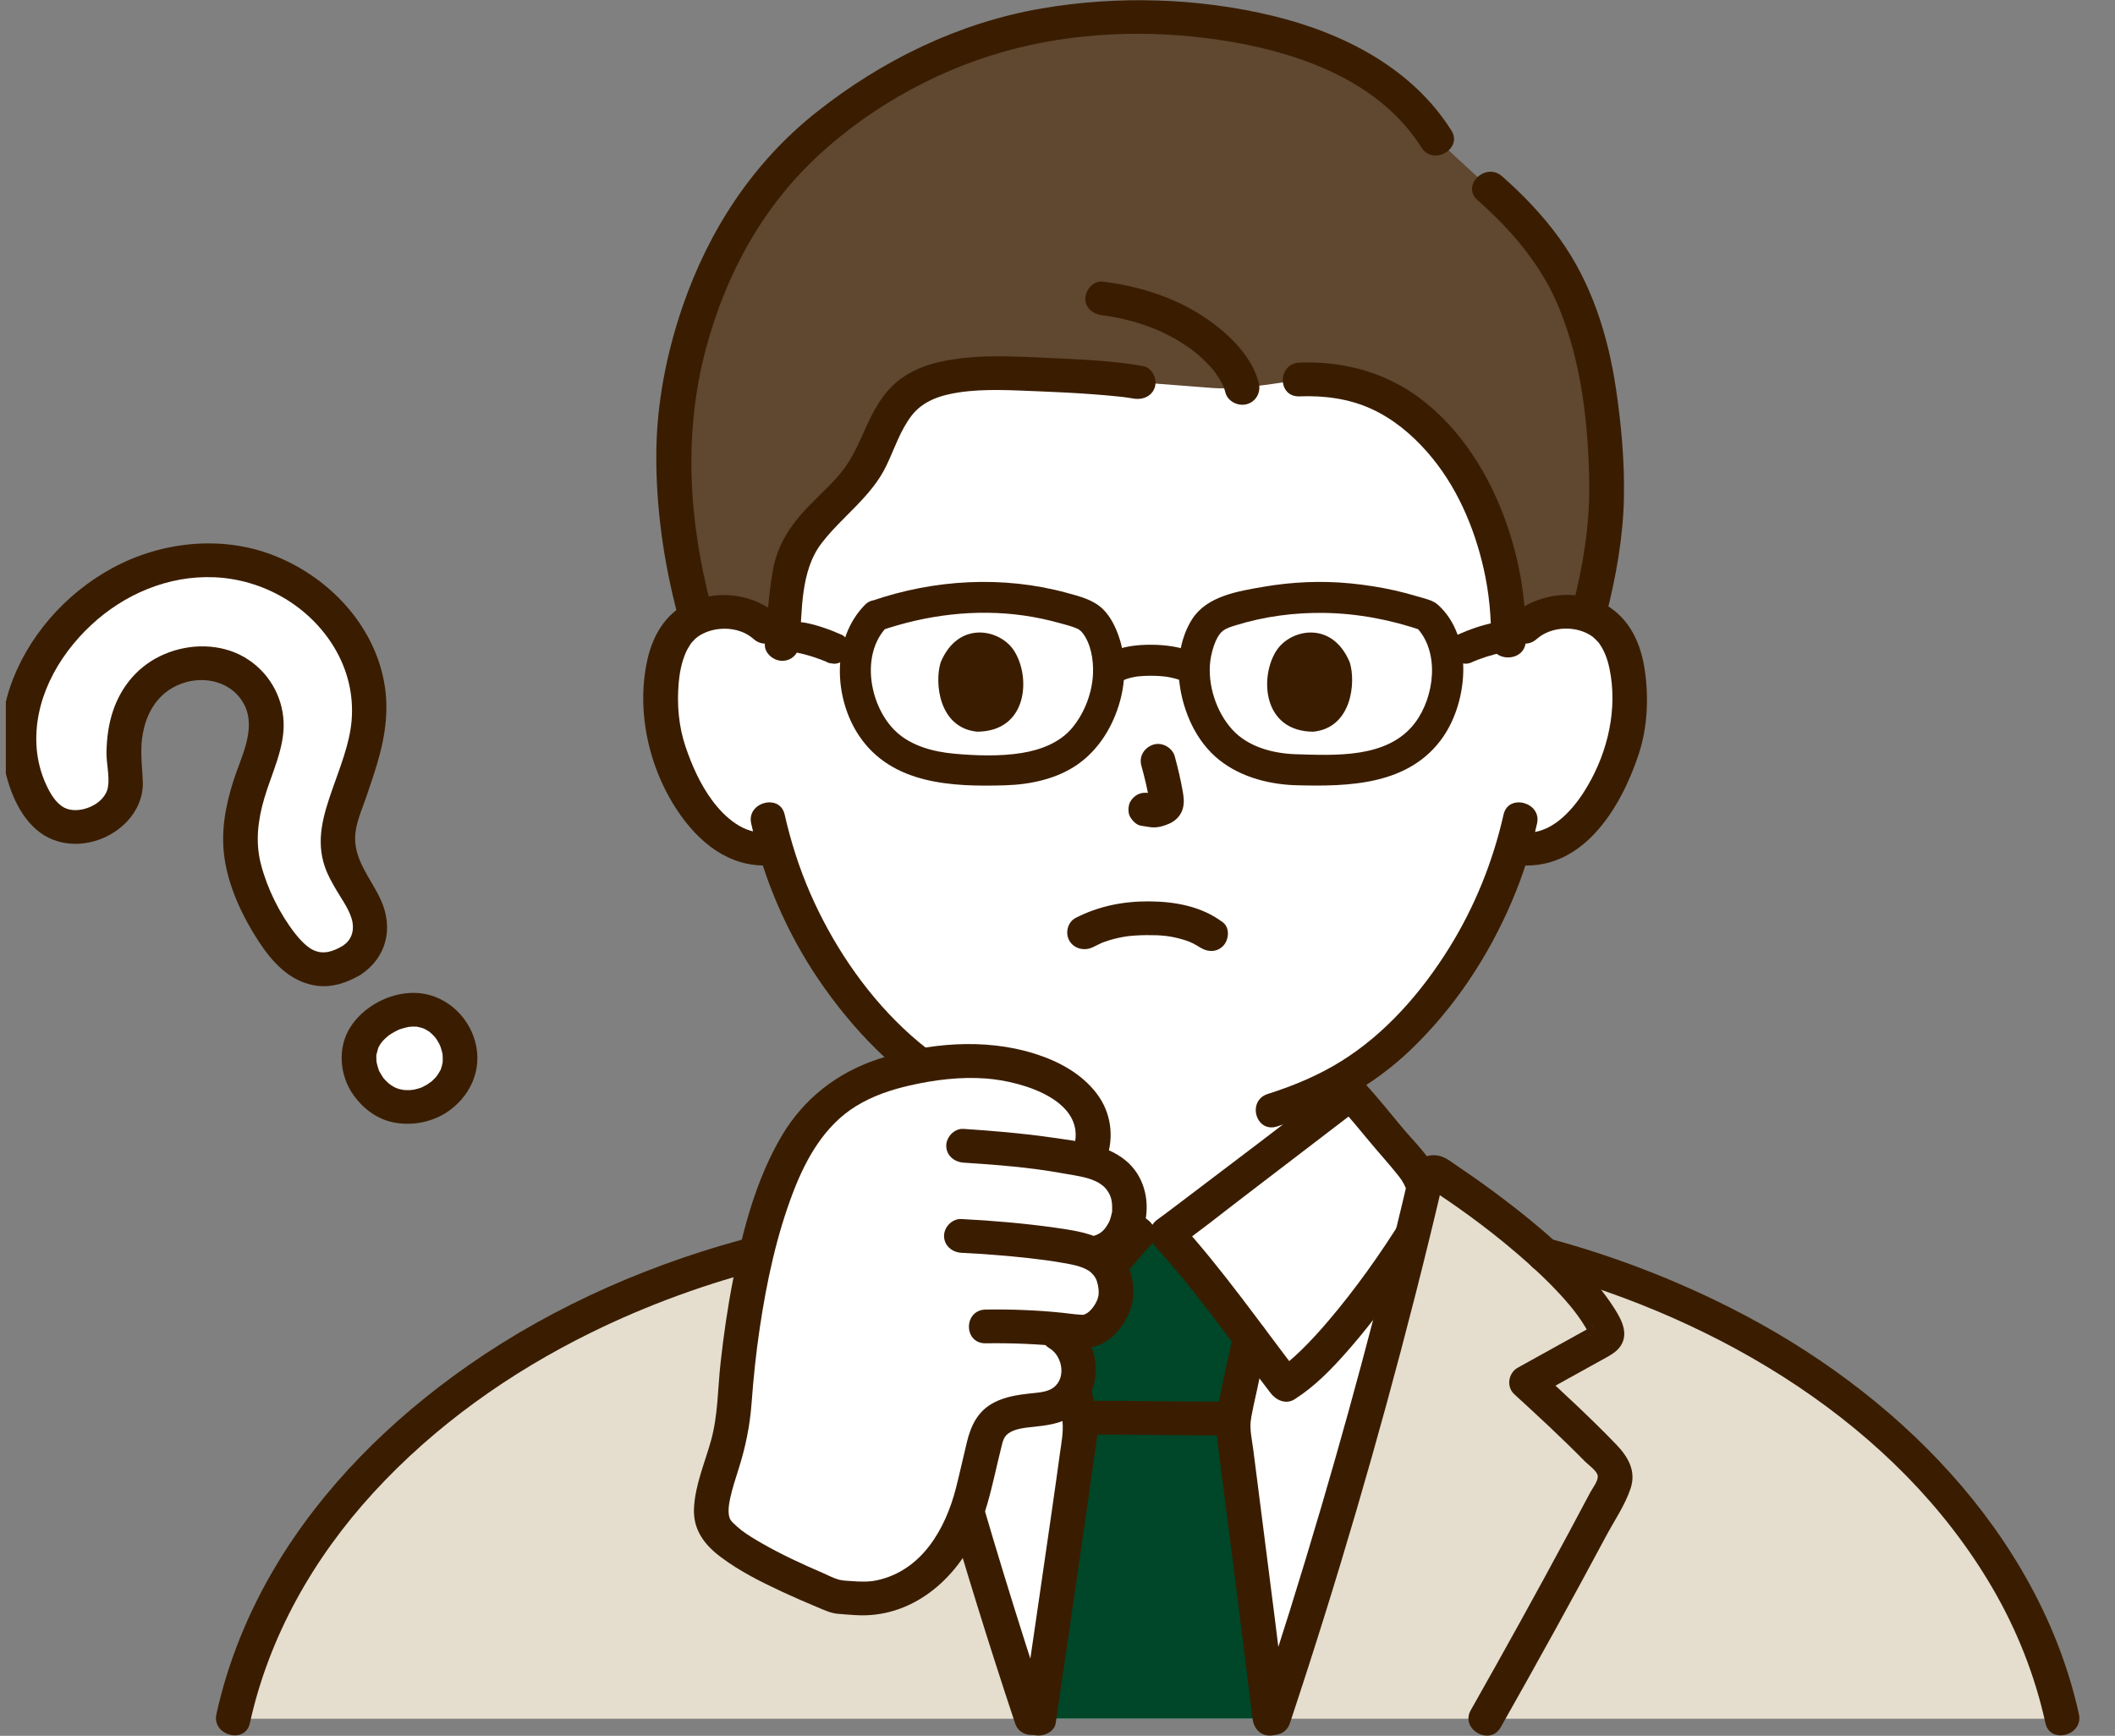 <svg width="251" height="206" viewBox="0 0 251 206" fill="none" xmlns="http://www.w3.org/2000/svg">
<rect x="0" y="0" width="251" height="206" fill="#808080" stroke="none"/>
<g clip-path="url(#clip0_1108_1147)">
<path d="M180.913 74.427C182.367 73.069 184.325 72.559 185.999 72.617C189.645 72.742 191.196 74.659 191.864 75.785C193.856 79.145 193.772 85.336 192.434 89.167C191.487 91.88 189.936 96.03 186.194 99.007C184.498 100.356 181.92 101.199 179.566 100.535C177.897 106.198 174.853 113.045 169.474 119.41C165.925 123.61 162.516 126.469 158.635 128.594V131.051C153.7 134.845 139.719 145.548 138.478 146.402H135.059C133.75 145.5 118.242 133.624 114.165 130.486C114.165 130.279 114.165 129.974 114.165 129.611C109.82 127.303 105.872 123.872 102.101 119.41C96.74 113.067 93.699 106.246 92.026 100.595C89.734 101.145 87.266 100.313 85.624 99.007C81.883 96.03 80.332 91.88 79.384 89.167C78.047 85.336 77.963 79.145 79.955 75.785C80.623 74.659 82.174 72.742 85.819 72.617C87.495 72.559 89.452 73.069 90.905 74.427C90.905 74.427 78.77 31.551 134.66 31.551C190.55 31.551 180.913 74.427 180.913 74.427H180.913Z" fill="white"/>
<path d="M112.099 130.775V134.863C112.099 136.23 112.161 137.558 111.58 138.833C110.465 141.28 108.105 142.643 105.712 143.765C102.693 145.179 99.439 146.224 96.319 147.418C95.285 147.813 94.563 148.759 94.88 149.882C95.151 150.84 96.373 151.679 97.414 151.28C101.139 149.855 105.062 148.636 108.605 146.826C111.539 145.327 114.043 143.348 115.372 140.332C116.671 137.382 116.219 133.915 116.219 130.775C116.219 128.197 112.099 128.193 112.099 130.775Z" fill="#3A1D00"/>
<path d="M156.571 129.758V134.276C156.571 136.043 156.482 137.892 157.1 139.583C158.277 142.801 160.727 144.972 163.743 146.593C167.382 148.55 171.496 149.796 175.365 151.279C176.4 151.677 177.627 150.844 177.899 149.881C178.22 148.743 177.499 147.815 176.46 147.417C173.203 146.168 169.779 145.09 166.652 143.561C164.232 142.375 161.791 140.858 160.96 138.198C160.505 136.744 160.691 135.092 160.691 133.593V129.759C160.691 127.181 156.571 127.177 156.571 129.759V129.758Z" fill="#3A1D00"/>
<path d="M122.433 203.972C116.227 185.344 110.416 165.131 105.712 145.777C105.566 145.202 105.429 144.626 105.292 144.05C105.249 143.866 105.206 143.691 105.163 143.516C104.958 142.649 104.752 141.791 104.551 140.934C104.865 139.899 105.404 138.928 106.019 138.235C108.212 135.766 110.974 132.196 113.214 129.758C114.166 130.507 133.577 145.388 135.049 146.402H138.468C139.94 145.388 159.351 130.507 160.303 129.758C162.543 132.195 165.306 135.766 167.497 138.235C168.114 138.928 168.652 139.899 168.966 140.934C168.764 141.791 168.559 142.65 168.354 143.516C168.311 143.691 168.268 143.866 168.225 144.05C168.079 144.659 167.933 145.277 167.779 145.894C163.075 165.214 157.273 185.386 151.084 203.972H122.431H122.433Z" fill="white"/>
<path d="M150.704 203.971C148.687 187.396 146.326 169.712 146.326 169.152C146.326 168.034 147.099 164.854 147.202 164.354C147.692 162.089 147.925 160.918 148.365 158.769C145.12 154.503 140.947 149.105 138.474 146.4H135.054C132.622 149.06 128.547 154.323 125.327 158.553C125.336 158.576 125.339 158.588 125.339 158.588C125.954 160.421 126.446 162.101 126.944 163.653C127.554 165.556 128.172 167.517 128.206 169.52C128.223 170.455 125.794 186.921 123.305 203.971L150.704 203.971Z" fill="#004628"/>
<path d="M144.722 166.343C139.662 166.342 134.604 166.241 129.545 166.238C126.893 166.237 126.889 170.243 129.545 170.244C134.604 170.246 139.662 170.347 144.722 170.349C147.373 170.35 147.378 166.344 144.722 166.343Z" fill="#3A1D00"/>
<path d="M152.768 203.97C151.798 196.01 150.785 188.055 149.764 180.101C149.422 177.431 149.076 174.762 148.74 172.091C148.598 170.971 148.316 169.778 148.424 168.646C148.4 168.895 148.495 168.202 148.521 168.055C148.595 167.637 148.68 167.221 148.767 166.806C148.89 166.224 149.024 165.644 149.153 165.064C149.578 163.147 149.96 161.223 150.359 159.302C150.579 158.243 150.046 157.138 148.921 156.838C147.904 156.567 146.608 157.172 146.387 158.237C145.773 161.19 145.045 164.14 144.527 167.111C144.261 168.631 144.33 169.776 144.516 171.274C145.275 177.351 146.074 183.424 146.845 189.5C147.457 194.322 148.061 199.145 148.648 203.969C148.778 205.044 149.501 205.972 150.708 205.972C151.72 205.972 152.899 205.051 152.768 203.969V203.97Z" fill="#3A1D00"/>
<path d="M123.269 159.177C123.794 160.716 124.323 162.253 124.826 163.798C125.352 165.409 125.95 167.077 126.101 168.771C126.21 169.996 125.956 171.234 125.793 172.445C125.641 173.571 125.567 174.099 125.397 175.304C125.204 176.673 125.008 178.041 124.812 179.41C124.311 182.892 123.805 186.373 123.297 189.853C122.636 194.381 121.973 198.91 121.312 203.438C121.156 204.508 121.582 205.59 122.751 205.902C123.717 206.16 125.128 205.58 125.285 204.503C126.417 196.747 127.559 188.992 128.675 181.234C129.066 178.52 129.454 175.806 129.826 173.09C129.985 171.923 130.226 170.725 130.26 169.545C130.317 167.504 129.651 165.406 129.038 163.478C128.468 161.681 127.851 159.898 127.242 158.113C126.411 155.678 122.431 156.721 123.269 159.178L123.269 159.177Z" fill="#3A1D00"/>
<path d="M135.081 45.373C130.887 44.628 118.346 44.09 114.638 44.466C112.244 44.709 109.763 45.219 107.903 46.726C105.433 48.726 104.574 52.013 103.13 54.825C100.624 59.707 94.726 62.227 93.79 67.694C93.103 71.707 93.115 73.214 92.731 77.582C91.739 73.827 88.429 72.529 85.81 72.619C84.505 72.664 83.469 72.938 82.646 73.324C80.889 67.08 80.016 60.721 79.963 55.339C79.583 42.233 85.447 28.122 91.503 21.446C94.898 17.337 98.077 14.869 100.396 13.185C110.77 5.657 121.751 2.066 134.754 2.066C147.15 2.066 163.367 5.056 170.461 16.498L176.792 22.339C185.577 30.055 189.833 38.062 190.604 55.809C190.862 61.749 190.151 66.6 188.478 73.05C187.781 72.811 186.959 72.651 185.989 72.618C184.314 72.561 182.357 73.071 180.903 74.428C180.903 74.428 179.945 75.323 178.987 76.219L178.99 76.088C179.19 66.694 175.62 55.894 168.097 49.561C167.615 49.155 167.115 48.77 166.595 48.407C162.977 45.885 158.635 44.828 154.212 45.038C154.212 45.038 147.489 46.344 143.841 46.042C140.193 45.74 135.083 45.373 135.083 45.373H135.081Z" fill="#5F4730"/>
<path d="M89.147 97.724C90.621 104.233 93.296 110.548 97.061 116.122C101.079 122.068 106.366 127.647 112.791 131.169C116.062 132.962 119.643 134.184 123.356 134.734C124.455 134.897 125.57 134.465 125.89 133.335C126.158 132.388 125.558 131.035 124.451 130.872C111.11 128.895 101.176 117.53 96.148 105.995C94.837 102.989 93.842 99.847 93.119 96.659C92.549 94.143 88.576 95.208 89.147 97.724Z" fill="#3A1D00"/>
<path d="M178.439 96.66C177.169 102.266 175.007 107.64 171.944 112.552C168.703 117.75 164.432 122.678 159.12 125.97C156.419 127.644 153.498 128.86 150.459 129.823C147.949 130.617 149.023 134.487 151.555 133.686C157.526 131.795 162.905 128.902 167.399 124.599C172.632 119.59 176.645 113.49 179.447 106.912C180.712 103.942 181.701 100.865 182.412 97.725C182.981 95.213 179.01 94.14 178.439 96.66Z" fill="#3A1D00"/>
<path d="M135.446 90.83C135.831 92.258 136.2 93.708 136.421 95.169L136.347 94.637C136.373 94.837 136.385 95.034 136.363 95.236L136.437 94.704C136.422 94.797 136.402 94.884 136.369 94.973L136.577 94.495C136.549 94.558 136.518 94.611 136.479 94.668L136.801 94.263C136.755 94.317 136.712 94.359 136.655 94.402L137.072 94.089C136.96 94.159 136.84 94.217 136.718 94.271L137.21 94.069C137.015 94.149 136.823 94.206 136.615 94.238L137.162 94.166C136.974 94.188 136.791 94.186 136.603 94.165L137.151 94.237C136.94 94.209 136.733 94.159 136.523 94.131C135.948 94.056 135.459 94.035 134.936 94.333C134.508 94.576 134.1 95.052 133.989 95.53C133.869 96.042 133.894 96.618 134.197 97.073C134.464 97.477 134.913 97.926 135.427 97.993C135.887 98.053 136.333 98.168 136.801 98.188C137.507 98.218 138.167 98.01 138.799 97.73C139.574 97.386 140.179 96.72 140.385 95.908C140.559 95.221 140.482 94.608 140.363 93.92C140.12 92.522 139.788 91.137 139.418 89.765C139.145 88.752 137.934 88.036 136.884 88.367C135.811 88.704 135.152 89.745 135.446 90.83Z" fill="#3A1D00"/>
<path d="M111.636 78.602C110.891 80.956 111.376 86.373 115.964 86.834C122.029 86.799 122.351 80.25 120.309 77.171C118.638 74.65 113.724 73.601 111.636 78.602Z" fill="#3A1D00"/>
<path d="M160.183 78.603C160.928 80.957 160.443 86.374 155.855 86.835C149.79 86.799 149.468 80.251 151.509 77.171C153.18 74.65 158.094 73.602 160.183 78.603Z" fill="#3A1D00"/>
<path d="M92.356 73.009C89.405 70.404 85.012 69.888 81.463 71.661C78.903 72.939 77.474 75.51 76.862 78.15C75.406 84.436 77.053 91.561 80.831 96.832C83.499 100.553 87.289 103.275 92.146 102.615C93.249 102.465 93.852 101.097 93.584 100.151C93.258 98.997 92.157 98.601 91.05 98.752C88.322 99.124 85.928 96.915 84.484 94.94C83.078 93.018 82.123 90.862 81.365 88.634C80.537 86.202 80.325 83.603 80.543 81.058C80.643 79.893 80.873 78.694 81.321 77.605C81.472 77.238 81.662 76.886 81.879 76.552C81.966 76.417 82.058 76.282 82.158 76.156C81.916 76.462 82.376 75.943 82.461 75.859C83.077 75.25 84.175 74.782 85.266 74.654C86.771 74.478 88.306 74.84 89.443 75.843C91.402 77.572 94.324 74.748 92.356 73.01V73.009Z" fill="#3A1D00"/>
<path d="M182.36 75.843C184.117 74.291 187.088 74.184 188.997 75.555C189.102 75.631 189.509 76.015 189.742 76.284C189.53 76.039 189.768 76.317 189.838 76.424C189.941 76.582 190.043 76.74 190.136 76.904C190.712 77.913 190.994 79.098 191.167 80.23C191.889 84.98 190.539 89.985 187.945 94.027C186.468 96.329 183.883 99.178 180.753 98.753C179.652 98.603 178.54 99.013 178.219 100.151C177.954 101.089 178.549 102.465 179.658 102.615C187.687 103.707 192.328 95.958 194.453 89.575C195.526 86.353 195.684 82.796 195.186 79.462C194.762 76.62 193.63 73.882 191.173 72.162C187.674 69.71 182.558 70.264 179.447 73.01C177.48 74.747 180.4 77.573 182.361 75.843H182.36Z" fill="#3A1D00"/>
<path d="M190.629 72.992C191.764 68.49 192.608 63.909 192.716 59.265C192.817 54.89 192.421 50.47 191.779 46.143C190.842 39.827 188.887 33.578 185.086 28.31C183.121 25.586 180.794 23.153 178.262 20.921C176.302 19.192 173.38 22.016 175.349 23.753C179.496 27.41 182.965 31.526 185.012 36.507C187.717 43.09 188.515 50.434 188.605 57.47C188.668 62.386 187.857 67.164 186.656 71.927C186.026 74.431 189.997 75.499 190.63 72.992H190.629Z" fill="#3A1D00"/>
<path d="M172.243 15.484C167.607 8.112 159.486 3.925 151.071 1.888C142.195 -0.26 132.62 -0.543 123.622 1.002C113.763 2.696 104.678 7.158 96.944 13.273C89.295 19.32 84.084 27.397 80.986 36.434C79.065 42.04 77.919 47.984 77.888 53.901C77.853 60.312 78.771 66.733 80.41 72.936C81.07 75.431 85.045 74.373 84.384 71.871C81.726 61.816 81.081 51.333 83.816 41.23C86.19 32.463 90.507 24.499 97.332 18.251C103.803 12.33 112.053 7.869 120.713 5.706C129.05 3.624 138.082 3.531 146.538 5.032C155.078 6.549 163.966 9.999 168.687 17.504C170.068 19.7 173.633 17.689 172.245 15.482L172.243 15.484Z" fill="#3A1D00"/>
<path d="M135.63 43.437C132.031 42.814 128.323 42.651 124.678 42.491C121.252 42.341 117.715 42.112 114.297 42.495C111.58 42.798 108.9 43.406 106.717 45.096C104.689 46.666 103.553 48.93 102.553 51.198C101.683 53.172 100.81 55.028 99.338 56.651C97.933 58.201 96.335 59.578 94.972 61.164C93.237 63.183 92.098 65.32 91.676 67.932C91.222 70.751 91.003 73.578 90.771 76.42C90.682 77.5 91.781 78.423 92.831 78.423C94.019 78.423 94.802 77.502 94.891 76.42C95.213 72.478 94.966 67.76 97.51 64.454C99.976 61.251 103.403 58.978 105.192 55.263C106.144 53.286 106.828 51.085 108.189 49.32C109.551 47.555 111.652 46.89 113.814 46.565C116.952 46.094 120.262 46.33 123.418 46.446C125.574 46.526 127.729 46.64 129.88 46.803C130.832 46.875 131.783 46.956 132.732 47.057C132.872 47.072 133.012 47.087 133.152 47.103C133.233 47.112 134.05 47.217 133.565 47.151C133.889 47.195 134.213 47.244 134.534 47.3C135.629 47.49 136.755 47.012 137.068 45.901C137.342 44.932 136.731 43.627 135.63 43.437Z" fill="#3A1D00"/>
<path d="M149.396 45.505C148.704 42.642 146.39 40.205 144.073 38.452C140.228 35.543 135.654 34.027 130.861 33.414C129.756 33.273 128.801 34.435 128.801 35.417C128.801 36.616 129.753 37.278 130.861 37.42C132.976 37.69 135.098 38.246 137.068 39.041C137.617 39.262 138.677 39.778 139.387 40.177C139.776 40.397 140.158 40.628 140.532 40.871C140.726 40.997 140.917 41.126 141.107 41.258C141.17 41.302 141.62 41.629 141.311 41.398C141.931 41.861 142.517 42.373 143.065 42.916C143.297 43.145 143.522 43.382 143.738 43.626C143.858 43.761 143.974 43.9 144.091 44.039C144.185 44.154 144.156 44.117 144.003 43.927C144.063 44.004 144.122 44.081 144.18 44.16C144.515 44.633 144.834 45.11 145.095 45.626C145.148 45.731 145.191 45.845 145.249 45.948C144.976 45.462 145.165 45.731 145.214 45.885C145.286 46.114 145.366 46.337 145.423 46.57C145.677 47.623 146.914 48.248 147.957 47.969C149.066 47.673 149.651 46.562 149.396 45.505Z" fill="#3A1D00"/>
<path d="M181.063 76.085C181.163 70.183 179.931 64.298 177.492 58.897C175.039 53.462 170.97 48.157 165.46 45.37C161.999 43.619 158.111 42.88 154.225 43.033C151.583 43.138 151.569 47.144 154.225 47.039C157.125 46.925 160.079 47.305 162.73 48.516C165.323 49.7 167.486 51.506 169.343 53.607C172.816 57.54 174.955 62.515 176.086 67.54C176.719 70.351 176.992 73.21 176.943 76.086C176.9 78.665 181.02 78.666 181.064 76.086L181.063 76.085Z" fill="#3A1D00"/>
<path d="M158.854 131.174C160.146 132.588 161.364 134.063 162.582 135.537C163.724 136.918 164.958 138.25 166.059 139.66C166.879 140.711 167.418 142.165 167.115 143.48C167.199 143.115 167.061 143.579 166.964 143.745C166.79 144.04 166.61 144.332 166.428 144.623C163.796 148.842 160.882 152.952 157.646 156.753C156.61 157.97 155.534 159.159 154.382 160.273C153.897 160.743 153.398 161.2 152.879 161.634C152.276 162.136 152.246 162.164 151.549 162.606L154.368 163.325C149.631 157.177 145.174 150.745 139.934 144.985L139.516 148.131C142.287 146.206 144.922 144.069 147.601 142.026C151.335 139.178 155.065 136.324 158.79 133.465C159.783 132.703 160.782 131.946 161.768 131.173C162.634 130.493 162.496 129.048 161.768 128.34C160.911 127.507 159.723 127.659 158.855 128.34C152.744 133.136 146.527 137.811 140.334 142.506C139.942 142.803 139.55 143.099 139.158 143.395C138.996 143.517 138.834 143.639 138.672 143.761C138.395 143.97 138.764 143.692 138.794 143.67C138.704 143.737 138.613 143.806 138.522 143.873C138.163 144.142 137.806 144.416 137.437 144.672C136.317 145.45 136.082 146.787 137.019 147.818C142.029 153.323 146.282 159.471 150.81 165.346C151.451 166.178 152.611 166.71 153.629 166.065C156.025 164.546 158.025 162.483 159.872 160.381C162.025 157.933 164.012 155.34 165.906 152.699C167.325 150.72 168.7 148.707 169.987 146.644C170.352 146.058 170.761 145.462 170.999 144.811C171.699 142.892 171.221 140.708 170.37 138.915C169.461 137.001 167.748 135.424 166.398 133.794C164.878 131.958 163.378 130.104 161.768 128.34C160.004 126.408 157.098 129.25 158.855 131.173L158.854 131.174Z" fill="#3A1D00"/>
<path d="M111.756 128.342C110.385 129.845 109.094 131.414 107.802 132.979C106.519 134.531 105.07 136.018 103.897 137.649C102.104 140.143 101.598 143.455 103.211 146.116C106.025 150.759 109.276 155.223 112.792 159.384C114.873 161.847 117.129 164.312 119.895 166.066C120.903 166.705 122.074 166.178 122.714 165.347C127.242 159.472 131.495 153.323 136.505 147.819C137.443 146.788 137.208 145.451 136.087 144.673C135.775 144.456 135.473 144.226 135.168 143.999C135.053 143.913 134.938 143.827 134.823 143.741C134.566 143.549 135.19 144.019 134.748 143.684C134.423 143.438 134.097 143.193 133.772 142.946C132.066 141.656 130.365 140.36 128.664 139.063C124.966 136.242 121.272 133.416 117.583 130.584C116.611 129.838 115.633 129.098 114.669 128.341C113.804 127.663 112.602 127.519 111.756 128.341C111.033 129.044 110.886 130.491 111.756 131.174C117.932 136.02 124.215 140.746 130.475 145.489C131.645 146.375 132.8 147.292 134.008 148.131L133.59 144.985C128.349 150.745 123.893 157.177 119.156 163.325L121.975 162.606C121.096 162.049 120.409 161.471 119.48 160.597C118.486 159.662 117.553 158.667 116.652 157.647C114.748 155.491 112.999 153.211 111.324 150.882C109.965 148.995 108.651 147.076 107.406 145.115C107.07 144.586 106.702 144.056 106.418 143.499C106.39 143.444 106.294 143.19 106.361 143.395C106.401 143.516 106.318 142.884 106.318 142.727C106.325 142.019 106.531 141.301 106.845 140.665C107.675 138.975 109.29 137.534 110.489 136.084C111.858 134.427 113.219 132.763 114.669 131.173C116.425 129.251 113.521 126.408 111.756 128.341V128.342Z" fill="#3A1D00"/>
<path d="M109.927 203.971H122.444C116.238 185.343 110.427 165.13 105.723 145.776C105.577 145.2 105.44 144.624 105.303 144.049C105.26 143.865 105.217 143.69 105.174 143.515C104.873 142.246 104.573 140.994 104.281 139.734C104.144 139.166 103.474 138.899 102.968 139.225C99.397 141.52 94.736 144.892 90.736 148.489C83.037 150.416 75.543 153.196 68.436 156.751C49.234 166.348 32.221 182.898 27.672 203.971H109.927Z" fill="#E5DECE"/>
<path d="M162.203 203.971H151.09C157.279 185.385 163.081 165.213 167.785 145.893C167.94 145.275 168.086 144.658 168.231 144.049C168.274 143.865 168.317 143.69 168.36 143.515C168.661 142.246 168.961 140.994 169.253 139.734C169.39 139.166 170.06 138.899 170.566 139.225C174.274 141.612 179.158 145.159 183.261 148.906C190.394 150.809 197.339 153.446 203.948 156.751C223.15 166.348 240.163 182.898 244.721 203.971H162.203Z" fill="#E5DECE"/>
<path d="M92.2 149.908C94.174 148.142 96.231 146.461 98.361 144.876C99.329 144.157 100.31 143.454 101.303 142.768C101.809 142.418 102.319 142.072 102.832 141.731C103.053 141.584 103.275 141.438 103.498 141.292L103.758 141.123C104.31 140.822 104.063 140.801 103.017 141.06L102.278 140.342C102.582 140.73 102.759 142.214 102.924 142.912C103.166 143.93 103.408 144.949 103.657 145.966C104.158 148 104.656 150.033 105.168 152.064C106.243 156.328 107.357 160.583 108.509 164.827C110.839 173.414 113.32 181.963 115.954 190.467C117.409 195.161 118.912 199.842 120.465 204.507C121.278 206.95 125.257 205.905 124.438 203.442C120.752 192.366 117.346 181.201 114.195 169.969C112.606 164.306 111.083 158.624 109.63 152.926C108.919 150.14 108.229 147.349 107.546 144.556C107.232 143.278 106.932 141.996 106.629 140.715C106.297 139.309 106.02 137.793 104.421 137.265C102.802 136.73 101.603 137.7 100.344 138.546C99.173 139.333 98.02 140.143 96.882 140.976C94.257 142.897 91.706 144.913 89.287 147.076C87.332 148.825 90.251 151.653 92.201 149.908L92.2 149.908Z" fill="#3A1D00"/>
<path d="M153.081 204.504C158.634 187.814 163.57 170.925 167.913 153.899C168.516 151.538 169.104 149.174 169.683 146.808C169.939 145.762 170.191 144.715 170.441 143.668C170.591 143.038 170.741 142.408 170.89 141.778C170.99 141.353 171.129 140.518 171.268 140.341L170.529 141.06C170.259 141.258 169.002 140.611 169.914 141.205C170.133 141.347 170.352 141.491 170.569 141.635C170.98 141.908 171.39 142.185 171.797 142.463C172.671 143.061 173.535 143.672 174.39 144.295C176.299 145.686 178.153 147.149 179.945 148.68C181.796 150.262 183.59 151.916 185.23 153.706C185.929 154.469 186.606 155.255 187.212 156.092C187.531 156.533 187.836 156.985 188.118 157.45C188.225 157.625 188.329 157.803 188.428 157.982C188.501 158.112 188.571 158.243 188.638 158.377C188.73 158.535 188.73 158.55 188.638 158.424L188.92 157.413C189.214 157.261 189.202 157.274 188.886 157.454C188.704 157.555 188.522 157.657 188.339 157.758C187.974 157.96 187.608 158.162 187.244 158.364C186.452 158.803 185.661 159.241 184.869 159.68C183.287 160.556 181.705 161.433 180.122 162.311C178.996 162.936 178.741 164.575 179.705 165.457C182.546 168.055 185.374 170.671 188.07 173.412C188.478 173.827 189.441 174.493 189.595 175.062C189.758 175.667 189.011 176.574 188.735 177.095C187.861 178.75 186.98 180.401 186.094 182.05C182.326 189.064 178.465 196.03 174.542 202.963C173.263 205.223 176.82 207.247 178.1 204.985C182.353 197.467 186.535 189.911 190.604 182.296C191.575 180.479 192.866 178.597 193.513 176.643C194.193 174.591 193.238 172.91 191.815 171.433C188.873 168.378 185.754 165.491 182.62 162.624L182.202 165.769C183.967 164.791 185.733 163.813 187.498 162.835C188.35 162.363 189.202 161.891 190.054 161.419C190.894 160.952 191.837 160.511 192.363 159.679C193.407 158.028 192.181 156.156 191.244 154.754C190.258 153.277 189.099 151.896 187.882 150.593C185.313 147.841 182.414 145.375 179.428 143.061C177.981 141.939 176.509 140.848 175.01 139.793C174.363 139.337 173.71 138.888 173.052 138.447C172.389 138.003 171.682 137.407 170.893 137.193C170.048 136.965 169.166 137.141 168.449 137.602C167.515 138.202 167.283 139.158 167.05 140.149C166.641 141.889 166.228 143.628 165.802 145.364C164.892 149.081 163.96 152.794 162.995 156.498C161.056 163.937 159.002 171.347 156.835 178.726C154.404 187.007 151.832 195.248 149.106 203.442C148.288 205.901 152.265 206.954 153.08 204.507L153.081 204.504Z" fill="#3A1D00"/>
<path d="M29.655 204.504C31.9 194.253 37.182 184.916 44.334 177.122C51.583 169.222 60.484 162.892 70.184 158.128C76.91 154.825 83.988 152.261 91.28 150.421C93.845 149.774 92.757 145.909 90.185 146.557C77.87 149.665 65.937 154.806 55.583 162.033C46.388 168.451 38.273 176.488 32.601 186.062C29.401 191.463 27.018 197.339 25.681 203.438C25.13 205.953 29.101 207.027 29.655 204.503V204.504Z" fill="#3A1D00"/>
<path d="M182.726 150.838C204.224 156.615 225.135 169.129 236.396 188.355C239.352 193.402 241.5 198.822 242.746 204.504C243.299 207.023 247.271 205.958 246.719 203.439C244.379 192.776 238.852 183.052 231.507 174.878C224.21 166.755 215.114 160.12 205.283 155.165C198.449 151.721 191.24 148.969 183.821 146.976C181.261 146.288 180.169 150.152 182.726 150.839V150.838Z" fill="#3A1D00"/>
<path d="M129.743 112.386C130.074 112.216 130.406 112.054 130.744 111.9C130.811 111.87 131.159 111.735 130.851 111.853C130.523 111.979 130.963 111.814 130.992 111.804C131.237 111.719 131.48 111.635 131.729 111.56C132.399 111.361 133.086 111.216 133.778 111.112C133.5 111.154 133.931 111.094 134.02 111.085C134.221 111.064 134.423 111.046 134.626 111.031C135.114 110.996 135.604 110.979 136.093 110.976C137.778 110.966 138.925 111.055 140.501 111.535C140.784 111.621 141.06 111.723 141.337 111.826C140.862 111.651 141.428 111.877 141.594 111.961C141.765 112.049 141.933 112.141 142.096 112.241C142.262 112.343 142.82 112.754 142.211 112.292C143.087 112.957 144.269 113.124 145.124 112.292C145.836 111.601 146.007 110.128 145.124 109.46C142.637 107.575 139.48 106.99 136.377 106.971C133.306 106.952 130.38 107.534 127.664 108.927C126.68 109.432 126.381 110.763 126.925 111.668C127.508 112.636 128.756 112.893 129.744 112.387L129.743 112.386Z" fill="#3A1D00"/>
<path d="M41.701 113.986C40.268 114.856 38.926 115.196 37.714 114.997C36.998 114.88 36.343 114.636 35.768 114.273C33.719 112.977 31.593 109.855 29.781 105.48C27.451 99.854 28.741 95.994 30.235 91.524C30.584 90.478 30.947 89.397 31.266 88.27C31.948 85.951 31.584 83.644 30.237 81.777C28.974 80.026 26.946 78.896 24.813 78.752C22.927 78.535 20.922 78.992 19.196 80.041C17.471 81.09 16.156 82.663 15.591 84.357C14.49 87.154 14.606 90.05 14.866 92.511C14.932 93.136 14.918 94.358 14.078 95.523C13.623 96.156 12.96 96.754 12.21 97.209C11.385 97.71 10.487 98.027 9.611 98.126C7.262 98.392 5.451 97.326 4.078 94.869C2.632 92.28 2.006 89.123 2.316 85.979C2.924 79.813 7.263 73.432 13.369 69.722C16.838 67.614 22.427 65.439 29.353 67.044C34.234 68.176 38.718 71.402 41.348 75.672C43.748 79.57 44.444 84.023 43.308 88.212C42.591 90.855 41.919 92.785 41.326 94.487C40.976 95.492 40.674 96.36 40.413 97.229C39.779 99.34 40.06 101.813 41.147 103.684L41.607 104.471C42.353 105.744 42.998 106.843 43.559 108.133C43.869 108.848 44.071 110.069 43.819 111.185C43.566 112.301 42.795 113.323 41.703 113.986L41.701 113.986Z" fill="white"/>
<path d="M51.752 130.421C50.002 131.484 47.894 131.673 46.11 130.926C43.315 129.602 42.263 126.718 42.683 124.558C42.955 123.158 43.883 121.916 45.366 120.965L45.475 120.896C46.169 120.475 48.624 119.181 51.103 120.232C53.736 121.348 55.224 124.568 54.355 127.264C53.947 128.528 53.023 129.649 51.752 130.421Z" fill="white"/>
<path d="M40.665 112.255C39.525 112.917 38.355 113.343 37.106 112.714C36.403 112.36 35.604 111.541 34.992 110.75C33.161 108.385 31.707 105.429 30.966 102.562C30.282 99.921 30.606 97.329 31.364 94.742C32.221 91.817 33.787 88.786 33.658 85.689C33.526 82.552 31.809 79.639 29.033 78.012C26.165 76.332 22.513 76.349 19.5 77.636C16.488 78.923 14.426 81.361 13.41 84.371C12.881 85.94 12.664 87.627 12.638 89.275C12.616 90.603 13.028 92.088 12.814 93.396C12.466 95.526 9.306 96.736 7.632 95.85C6.574 95.289 5.926 94.092 5.452 93.061C4.839 91.731 4.464 90.245 4.35 88.793C3.919 83.243 6.759 77.973 10.794 74.201C14.714 70.536 19.954 68.27 25.442 68.507C31.274 68.759 36.718 71.934 39.668 76.84C41.245 79.462 41.974 82.433 41.731 85.464C41.508 88.253 40.347 91.06 39.432 93.695C38.376 96.733 37.462 99.689 38.555 102.871C38.894 103.859 39.404 104.752 39.931 105.652C40.609 106.811 41.623 108.162 41.842 109.506C42.025 110.629 41.64 111.62 40.666 112.254C38.473 113.68 40.534 117.152 42.746 115.713C45.919 113.649 46.714 110.097 45.185 106.772C44.059 104.323 42.082 102.176 42.146 99.366C42.182 97.787 42.891 96.238 43.405 94.76C43.885 93.38 44.35 91.996 44.768 90.597C45.812 87.106 46.256 83.681 45.408 80.096C43.87 73.598 38.693 68.316 32.406 65.884C26.199 63.483 19.061 64.295 13.3 67.432C7.692 70.486 3.168 75.669 1.168 81.624C0.097 84.811 -0.101 88.242 0.631 91.521C1.289 94.465 2.853 97.991 5.777 99.425C8.89 100.951 12.803 99.93 15.099 97.468C16.294 96.186 17.007 94.545 16.949 92.799C16.897 91.254 16.686 89.75 16.806 88.197C17.045 85.117 18.47 82.213 21.61 81.104C24.392 80.122 27.641 80.968 29.001 83.655C30.448 86.515 28.592 89.871 27.708 92.641C26.752 95.64 26.188 98.682 26.639 101.818C27.135 105.271 28.747 108.714 30.651 111.649C32.291 114.177 34.486 116.63 37.718 116.998C39.511 117.202 41.224 116.596 42.746 115.713C45.022 114.394 42.951 110.929 40.666 112.254L40.665 112.255Z" fill="#3A1D00"/>
<path d="M50.716 128.692C50.546 128.792 50.369 128.879 50.198 128.976C50.147 129.005 49.839 129.142 50.156 129.008C49.865 129.13 49.548 129.219 49.239 129.289C49.116 129.316 48.992 129.34 48.867 129.361C49.326 129.28 48.73 129.365 48.665 129.368C48.355 129.381 48.04 129.375 47.732 129.338C48.209 129.395 47.608 129.297 47.547 129.283C47.426 129.254 47.306 129.221 47.188 129.184C47.185 129.184 46.664 128.956 46.917 129.091C47.174 129.229 46.689 128.952 46.696 128.957C46.599 128.901 46.503 128.842 46.41 128.781C46.401 128.775 45.979 128.455 46.217 128.653C46.456 128.851 46.06 128.509 46.054 128.503C45.937 128.398 45.825 128.289 45.717 128.175C45.627 128.082 45.546 127.983 45.46 127.887C45.258 127.663 45.708 128.282 45.46 127.872C45.331 127.66 45.191 127.458 45.074 127.239C45.042 127.179 44.945 127.035 44.943 126.978C44.952 127.322 45.024 127.197 44.956 126.992C44.876 126.746 44.791 126.504 44.733 126.251C44.707 126.141 44.699 126.021 44.666 125.913C44.583 125.638 44.694 126.419 44.679 125.975C44.671 125.753 44.654 125.536 44.662 125.314C44.665 125.229 44.675 125.143 44.677 125.057C44.693 124.638 44.555 125.386 44.663 125.15C44.772 124.91 44.809 124.587 44.892 124.328C44.762 124.734 44.855 124.411 44.916 124.296C44.979 124.176 45.046 124.058 45.118 123.944C45.178 123.851 45.242 123.762 45.304 123.67C45.05 124.049 45.358 123.609 45.413 123.55C45.593 123.354 45.788 123.17 45.992 122.997C46.061 122.938 46.383 122.704 46.09 122.909C46.213 122.823 46.337 122.738 46.465 122.659C46.72 122.5 46.987 122.369 47.257 122.235C47.434 122.146 47.507 122.005 47.199 122.251C47.253 122.207 47.404 122.173 47.477 122.147C47.785 122.04 48.101 121.95 48.422 121.886C48.536 121.863 48.652 121.841 48.768 121.825C48.272 121.894 48.881 121.834 48.949 121.833C49.076 121.829 49.202 121.837 49.329 121.836C49.901 121.83 49.129 121.765 49.463 121.839C49.767 121.905 50.068 121.97 50.36 122.081C49.97 121.934 50.434 122.131 50.489 122.161C50.625 122.233 50.754 122.318 50.888 122.397C51.197 122.577 50.907 122.399 50.846 122.352C50.967 122.448 51.085 122.546 51.198 122.65C51.369 122.807 51.518 122.982 51.678 123.148C51.89 123.368 51.415 122.757 51.688 123.166C51.746 123.251 51.805 123.335 51.861 123.422C51.944 123.552 52.022 123.685 52.095 123.82C52.15 123.922 52.338 124.354 52.153 123.897C52.259 124.159 52.352 124.425 52.424 124.698C52.457 124.821 52.481 124.947 52.511 125.072C52.629 125.559 52.492 124.646 52.525 125.145C52.542 125.425 52.554 125.703 52.536 125.985C52.511 126.414 52.513 125.984 52.551 125.985C52.555 125.985 52.462 126.416 52.457 126.435C52.424 126.562 52.386 126.687 52.344 126.81C52.182 127.286 52.456 126.69 52.258 127.023C52.113 127.267 51.974 127.509 51.813 127.744C52.067 127.376 51.743 127.821 51.694 127.873C51.574 128.003 51.449 128.127 51.319 128.245C51.23 128.326 51.138 128.402 51.047 128.479C51.371 128.207 50.79 128.646 50.717 128.692C49.812 129.259 49.357 130.496 49.978 131.433C50.561 132.312 51.828 132.758 52.797 132.151C55.787 130.279 57.321 126.956 56.378 123.561C55.494 120.379 52.605 117.858 49.137 117.828C46.169 117.803 43.11 119.472 41.561 121.924C40.011 124.377 40.304 127.696 41.989 130.018C43.1 131.549 44.718 132.794 46.633 133.188C48.758 133.625 50.939 133.243 52.796 132.152C53.718 131.61 54.144 130.33 53.535 129.411C52.937 128.511 51.703 128.113 50.716 128.693V128.692Z" fill="#3A1D00"/>
<path d="M89.704 148.981C90.717 144.704 92.018 140.742 93.65 137.449C97.459 129.758 103.131 127.275 111.573 126.155C115.643 125.615 119.877 125.973 123.675 127.493C127.957 129.208 131.349 132.893 128.989 137.752C132.648 138.535 134.184 140.821 134.04 143.701C133.962 145.261 132.861 148.113 130.116 148.658L129.649 148.751C132.01 149.872 132.397 151.899 132.435 153.262C132.502 155.678 130.283 158.252 128.228 158.028C126.743 157.865 125.529 157.736 124.407 157.637C125.152 158.042 125.574 158.271 125.574 158.271C126.986 159.037 127.85 160.667 127.952 161.869C128.058 163.134 127.759 164.471 127.014 165.49C125.839 167.097 123.845 167.189 122.129 167.377C119.886 167.624 117.856 168.198 117.104 170.24C116.812 171.033 115.692 176.202 115.261 177.725C114.394 180.79 113.008 183.789 110.699 186.093C108.39 188.398 105.057 189.933 101.669 189.68C101.669 189.68 100.279 189.577 99.245 189.5C93.912 187.348 86.69 184.043 84.954 181.442C83.014 178.537 86.714 172.79 87.022 167.938C87.421 161.65 88.276 155.002 89.704 148.979V148.981Z" fill="white"/>
<path d="M131.293 137.586C132.25 134.922 131.877 132.024 130.131 129.749C128.316 127.384 125.638 125.948 122.794 125.048C116.881 123.175 110.079 123.756 104.242 125.68C99.309 127.305 95.361 130.412 92.763 134.815C89.718 139.975 88.144 146.016 87.006 151.813C86.359 155.108 85.878 158.435 85.511 161.769C85.175 164.821 85.212 167.95 84.39 170.926C83.657 173.579 82.496 176.205 82.36 178.98C82.236 181.504 83.554 183.292 85.52 184.77C87.772 186.463 90.331 187.745 92.893 188.935C94.264 189.572 95.653 190.176 97.051 190.756C97.833 191.079 98.567 191.44 99.42 191.519C100.093 191.582 100.77 191.623 101.445 191.67C108.159 192.134 113.525 187.436 116.014 181.731C116.982 179.509 117.541 177.214 118.09 174.872C118.331 173.842 118.566 172.81 118.826 171.784C118.985 171.152 119.087 170.535 119.649 170.123C120.469 169.523 121.702 169.435 122.694 169.326C124.138 169.169 125.586 168.995 126.868 168.276C129.732 166.667 130.765 162.781 129.539 159.889C128.945 158.489 127.965 157.338 126.63 156.546C124.361 155.198 122.289 158.661 124.55 160.005C126.204 160.987 126.618 163.92 124.666 164.886C123.913 165.258 122.97 165.285 122.144 165.38C120.72 165.542 119.322 165.764 118.032 166.411C116.075 167.394 115.244 169.126 114.758 171.102C114.308 172.933 113.914 174.778 113.447 176.606C112.221 181.398 109.432 186.383 104.077 187.54C103.099 187.751 102.121 187.715 101.129 187.642C100.596 187.602 100.001 187.596 99.519 187.458C98.871 187.273 98.23 186.923 97.612 186.657C95.16 185.601 92.724 184.477 90.413 183.15C89.614 182.692 88.707 182.148 88.027 181.631C87.668 181.358 87.342 181.053 87.016 180.743C86.784 180.522 86.652 180.333 86.588 180.149C86.372 179.527 86.473 178.64 86.653 177.813C86.912 176.625 87.295 175.466 87.662 174.306C88.483 171.709 88.996 169.214 89.196 166.504C89.417 163.512 89.726 160.523 90.172 157.553C90.995 152.063 92.168 146.556 94.179 141.351C95.7 137.417 97.898 133.538 101.602 131.264C103.578 130.052 105.726 129.329 108.001 128.811C110.938 128.144 113.955 127.771 116.972 127.989C121.432 128.312 129.408 130.708 127.319 136.522C126.953 137.544 127.737 138.713 128.758 138.986C129.893 139.289 130.923 138.612 131.292 137.587L131.293 137.586Z" fill="#3A1D00"/>
<path d="M114.357 137.978C117.22 138.166 120.089 138.37 122.934 138.745C124.125 138.903 125.313 139.095 126.495 139.309C127.607 139.511 128.808 139.656 129.847 140.104C130.697 140.471 131.204 140.915 131.566 141.535C131.947 142.187 132.007 142.826 131.985 143.703C131.972 144.203 132.089 143.285 131.976 143.831C131.937 144.016 131.895 144.201 131.842 144.384C131.683 144.929 131.674 144.956 131.364 145.457C130.955 146.118 130.447 146.528 129.573 146.729C126.994 147.321 128.086 151.185 130.669 150.592C136.382 149.281 137.937 141.292 133.584 137.717C131.175 135.739 127.805 135.428 124.799 134.992C121.335 134.491 117.85 134.203 114.357 133.972C113.245 133.899 112.297 134.946 112.297 135.975C112.297 137.12 113.243 137.904 114.357 137.978Z" fill="#3A1D00"/>
<path d="M114.095 148.677C116.81 148.814 119.523 149.019 122.223 149.322C123.49 149.464 124.753 149.635 126.009 149.852C127.157 150.05 128.291 150.235 129.203 150.799C129.239 150.821 129.518 151.03 129.293 150.852C129.37 150.912 129.446 150.979 129.514 151.047C129.59 151.123 129.964 151.564 129.742 151.263C129.845 151.403 129.933 151.551 130.021 151.7C130.077 151.794 130.126 151.897 130.172 151.997C130.101 151.843 130.085 151.76 130.145 151.967C130.196 152.14 130.252 152.311 130.293 152.487C130.325 152.624 130.384 153.151 130.332 152.6C130.367 152.98 130.421 153.382 130.361 153.762C130.251 154.462 129.639 155.403 129.08 155.787C128.952 155.874 128.808 155.934 128.675 156.013C128.718 155.988 128.863 155.939 128.644 156.007C128.43 156.074 128.592 156.037 128.659 156.032C128.516 156.043 128.376 156.033 128.233 156.024C127.487 155.98 126.739 155.862 125.995 155.786C122.991 155.48 119.999 155.368 116.978 155.412C114.33 155.451 114.322 159.457 116.978 159.418C120.1 159.371 123.187 159.5 126.292 159.822C127.962 159.995 129.426 160.217 130.96 159.365C132.422 158.553 133.466 157.152 134.061 155.647C134.882 153.569 134.544 150.908 133.193 149.098C131.298 146.56 128.13 146.103 125.145 145.685C121.481 145.172 117.791 144.857 114.095 144.67C112.983 144.614 112.035 145.631 112.035 146.673C112.035 147.805 112.979 148.619 114.095 148.676V148.677Z" fill="#3A1D00"/>
<path d="M153.672 93.185C160.043 93.369 167.291 93.213 171.27 87.441C174.25 83.118 174.862 75.577 170.658 71.781C170.028 71.212 169.01 71.018 168.209 70.777C167.33 70.511 166.442 70.278 165.546 70.075C163.812 69.683 162.047 69.41 160.278 69.236C156.822 68.897 153.341 69.051 149.92 69.642C146.933 70.158 143.253 70.731 141.497 73.45C140.229 75.414 139.732 78.044 139.904 80.34C140.159 83.743 141.599 87.425 144.191 89.758C146.754 92.066 150.274 93.056 153.673 93.186C156.061 93.276 156.057 89.596 153.673 89.505C151.003 89.404 148.078 88.611 146.236 86.578C144.332 84.479 143.286 81.251 143.632 78.447C143.728 77.671 144.001 76.691 144.267 76.1C144.849 74.806 145.348 74.61 146.661 74.204C150.066 73.153 153.6 72.683 157.163 72.738C161.159 72.8 165.083 73.555 168.853 74.857L168.035 74.384C170.92 77.318 170.259 82.699 167.92 85.791C164.701 90.049 158.431 89.642 153.673 89.505C151.285 89.436 151.287 93.117 153.673 93.186L153.672 93.185Z" fill="#3A1D00"/>
<path d="M104.452 74.856C109.909 72.972 115.798 72.226 121.539 73.052C122.977 73.259 124.404 73.566 125.803 73.958C126.467 74.143 127.178 74.312 127.81 74.588C128.054 74.695 128.28 74.865 128.478 75.119C129.451 76.367 129.777 78.272 129.717 79.897C129.631 82.195 128.722 84.596 127.247 86.373C125.772 88.15 123.479 89.001 121.25 89.362C118.686 89.776 115.813 89.681 113.233 89.445C110.814 89.225 108.204 88.548 106.383 86.868C103.2 83.931 102.042 77.668 105.271 74.384C106.939 72.687 104.318 70.082 102.647 71.781C98.678 75.819 98.917 82.803 101.964 87.335C105.828 93.083 112.99 93.389 119.3 93.195C122.277 93.104 125.393 92.452 127.872 90.73C130.423 88.959 132.117 86.143 132.924 83.188C133.601 80.71 133.629 78.025 132.791 75.582C132.381 74.387 131.804 73.186 130.888 72.286C129.751 71.169 128.12 70.772 126.622 70.361C119.047 68.287 110.862 68.753 103.466 71.308C102.52 71.634 101.892 72.567 102.17 73.571C102.423 74.482 103.502 75.184 104.452 74.856Z" fill="#3A1D00"/>
<path d="M133.587 80.619C133.968 80.43 133.162 80.769 133.584 80.615C133.723 80.565 133.863 80.521 134.004 80.482C134.302 80.399 134.605 80.342 134.909 80.289C135.047 80.265 135.313 80.273 134.778 80.303C134.848 80.299 134.919 80.286 134.989 80.278C135.17 80.258 135.352 80.243 135.534 80.231C135.908 80.205 136.283 80.195 136.658 80.198C137.017 80.2 137.375 80.214 137.732 80.24C137.916 80.254 138.1 80.271 138.284 80.291C138.418 80.306 138.695 80.379 138.167 80.272C138.236 80.286 138.308 80.292 138.377 80.303C138.707 80.354 139.036 80.418 139.359 80.502C139.491 80.537 139.623 80.574 139.753 80.615C139.909 80.665 140.451 80.891 139.816 80.619C140.291 80.823 140.723 80.948 141.245 80.805C141.676 80.688 142.142 80.357 142.354 79.959C142.776 79.165 142.639 77.85 141.688 77.441C140.103 76.76 138.38 76.528 136.658 76.516C134.985 76.505 133.227 76.689 131.714 77.441C130.844 77.873 130.529 79.161 131.048 79.959C131.622 80.842 132.656 81.081 133.587 80.619Z" fill="#3A1D00"/>
<path d="M174.83 78.516C174.898 78.487 174.965 78.457 175.034 78.428L174.591 78.614C175.782 78.115 177.049 77.685 178.321 77.445C178.757 77.362 179.212 76.968 179.429 76.6C179.662 76.205 179.761 75.623 179.616 75.182C179.471 74.736 179.193 74.307 178.764 74.082C178.302 73.841 177.847 73.799 177.334 73.897C175.834 74.18 174.348 74.722 172.958 75.339C172.56 75.515 172.216 76.04 172.105 76.439C171.983 76.879 172.038 77.465 172.292 77.856C172.547 78.249 172.928 78.596 173.401 78.702L173.894 78.768C174.229 78.767 174.541 78.683 174.83 78.516Z" fill="#3A1D00"/>
<path d="M99.898 75.338C98.508 74.721 97.022 74.179 95.522 73.896C95.025 73.801 94.541 73.82 94.093 74.081C93.708 74.304 93.341 74.742 93.24 75.181C93.132 75.652 93.155 76.181 93.427 76.599C93.677 76.983 94.066 77.355 94.535 77.444C95.807 77.685 97.074 78.115 98.265 78.613L97.822 78.427C97.89 78.457 97.958 78.486 98.026 78.516C98.239 78.65 98.469 78.723 98.716 78.734C98.962 78.788 99.209 78.778 99.455 78.701C99.886 78.584 100.352 78.253 100.564 77.855C100.791 77.428 100.906 76.911 100.751 76.438C100.612 76.01 100.33 75.529 99.898 75.338Z" fill="#3A1D00"/>
</g>
<defs>
<clipPath id="clip0_1108_1147">
<rect width="250.226" height="206" fill="white" transform="translate(0.695)"/>
</clipPath>
</defs>
</svg>
